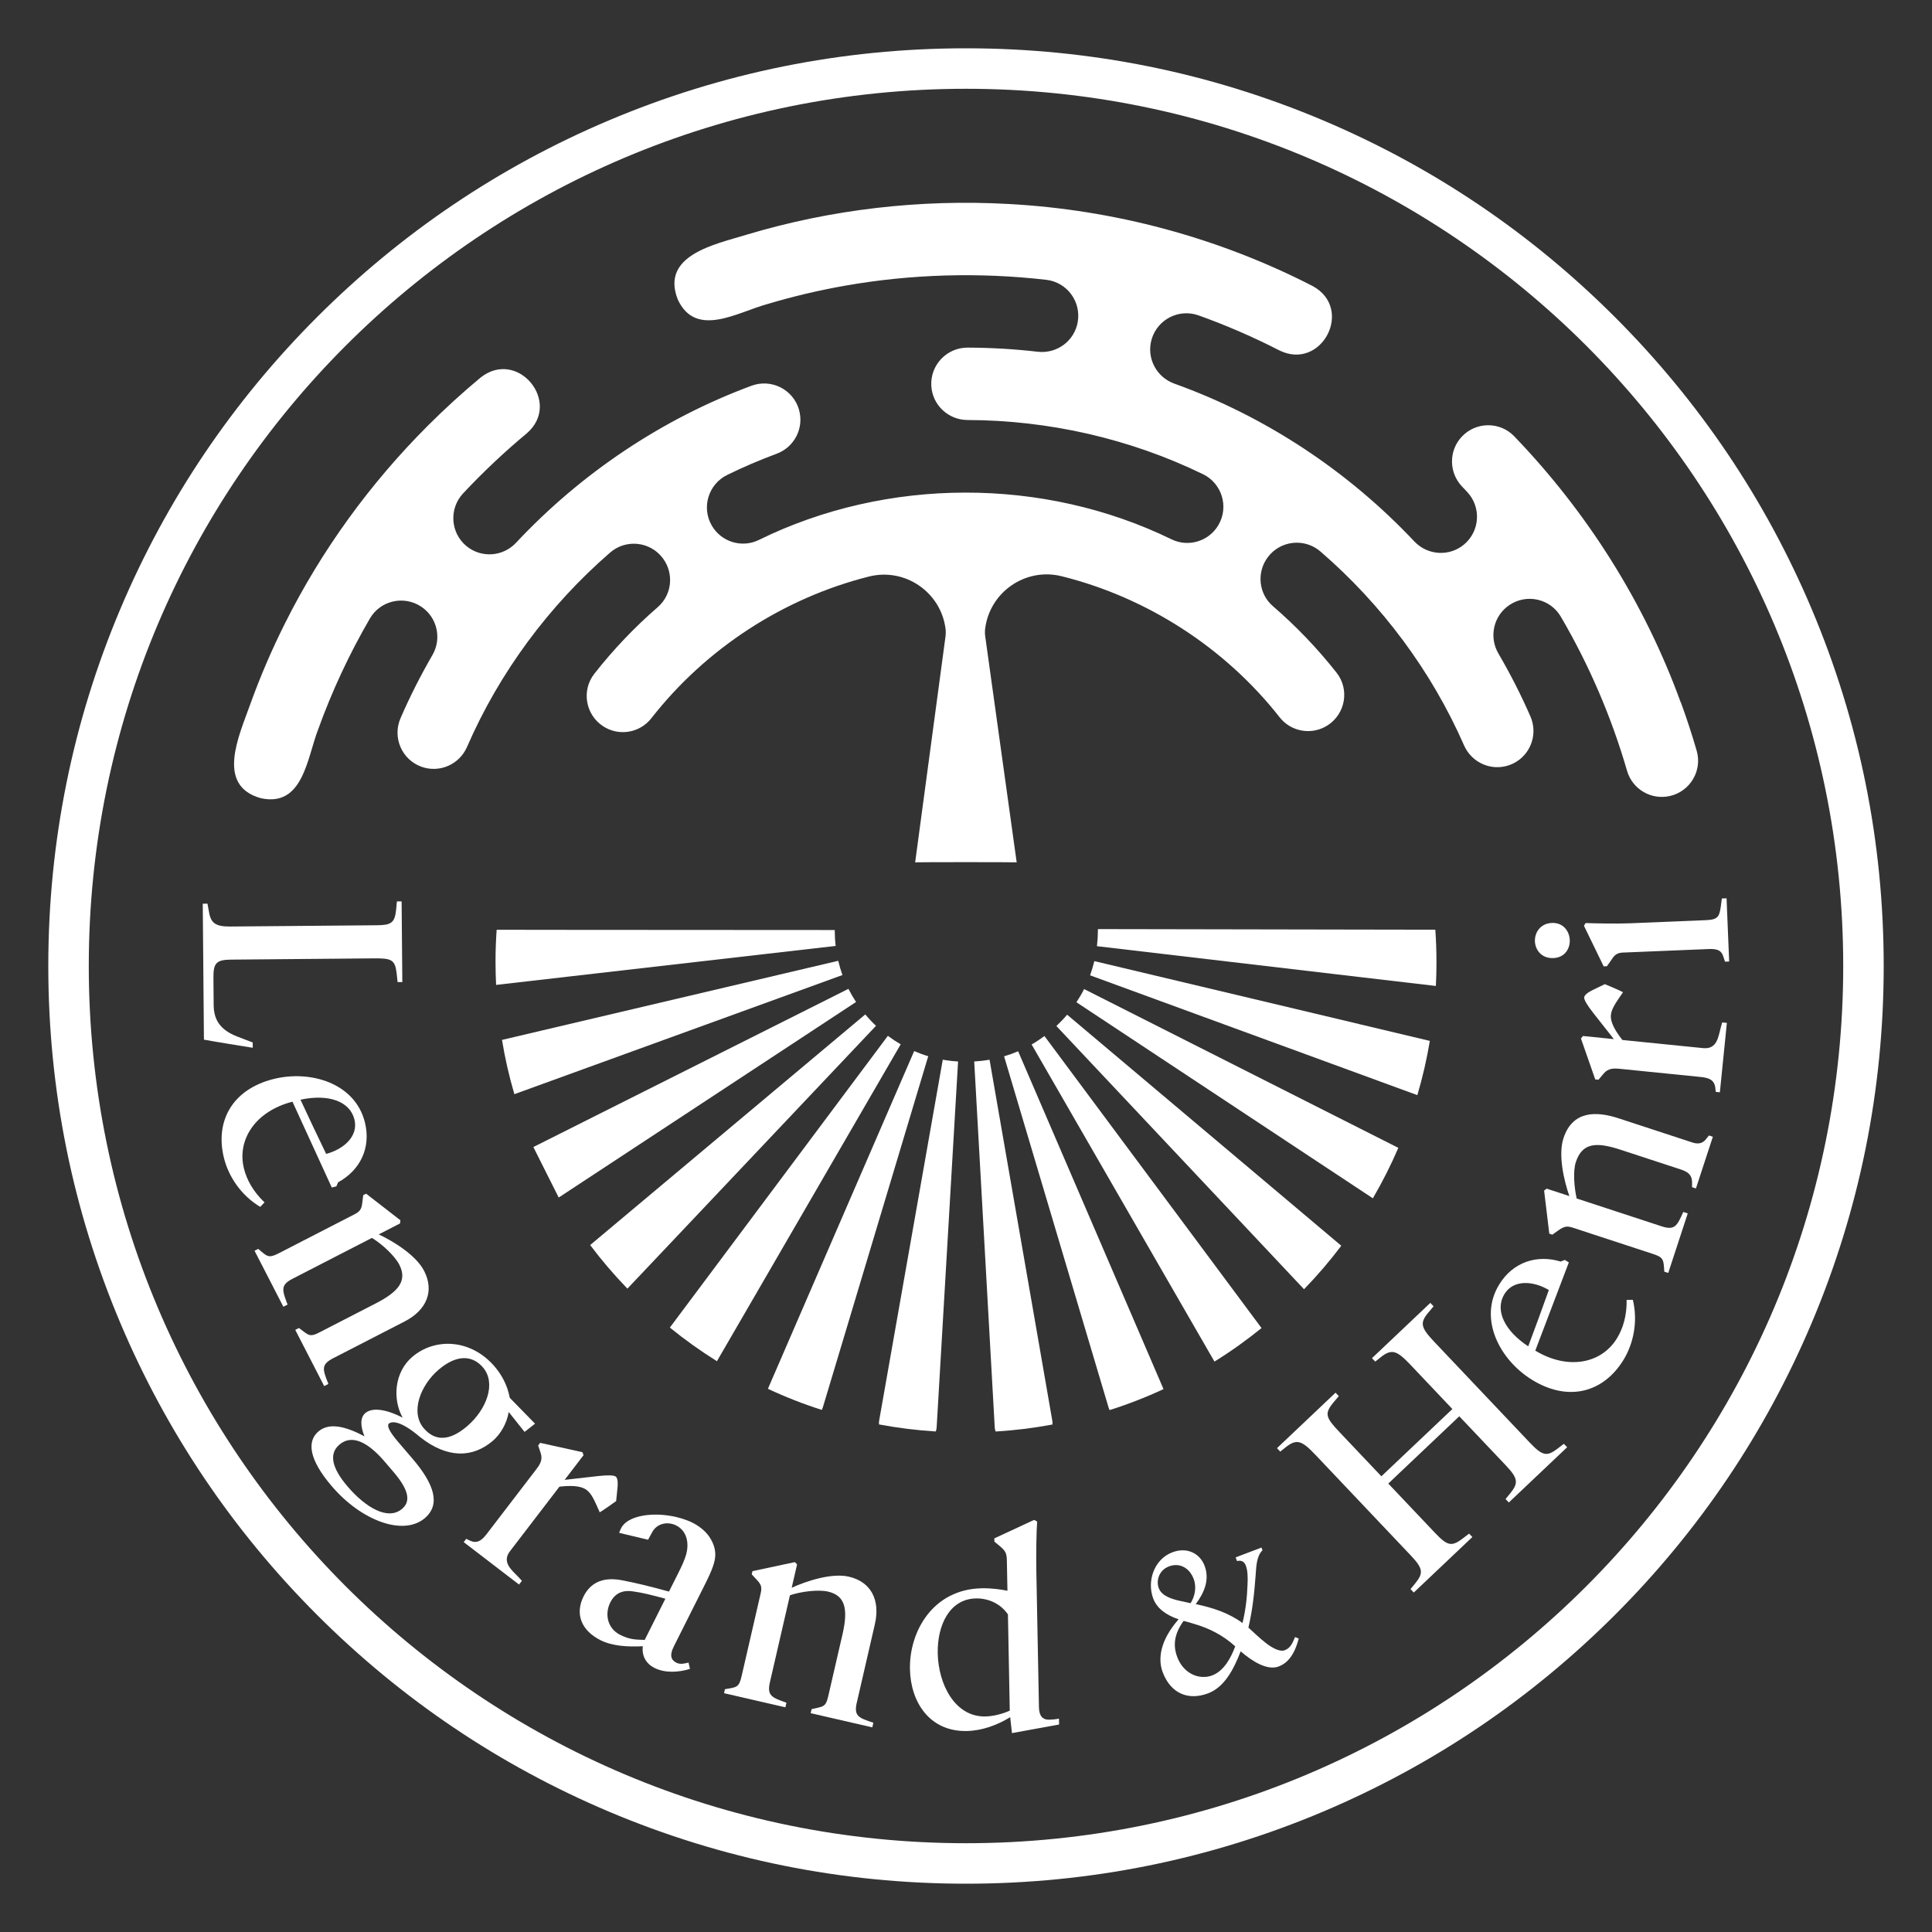 <?xml version="1.0" encoding="UTF-8"?> <svg xmlns="http://www.w3.org/2000/svg" id="j" viewBox="0 0 1080 1080"><rect x="0" y="0" width="1080" height="1080" fill="#333333" stroke="none"/><path d="M540,49.63c270.83,0,490.37,219.55,490.37,490.37s-219.55,490.37-490.37,490.37S49.63,810.83,49.63,540,269.17,49.63,540,49.63M540,27c-69.24,0-136.43,13.57-199.69,40.32-61.09,25.84-115.95,62.83-163.06,109.93-47.11,47.11-84.09,101.97-109.93,163.06-26.76,63.26-40.32,130.45-40.32,199.69s13.57,136.43,40.32,199.69c25.84,61.09,62.83,115.95,109.93,163.06,47.11,47.11,101.97,84.09,163.06,109.93,63.26,26.76,130.45,40.32,199.69,40.32s136.43-13.57,199.69-40.32c61.09-25.84,115.95-62.83,163.06-109.93,47.11-47.11,84.09-101.97,109.93-163.06,26.76-63.26,40.32-130.45,40.32-199.69s-13.57-136.43-40.32-199.69c-25.84-61.09-62.83-115.95-109.93-163.06-47.11-47.11-101.97-84.09-163.06-109.93-63.26-26.76-130.45-40.32-199.69-40.32h0Z" fill="#fff"></path><path d="M489.7,573.43l-110.88,117.24-28.1,29.69c-7.44-7.69-14.39-15.82-20.82-24.37l31.34-26.27,122.46-102.66c1.86,2.24,3.87,4.39,6,6.38Z" fill="#fff"></path><path d="M535.57,593.36l-9.73,166.2-2.24,38.24c-.05.84-.23,1.65-.5,2.4-10.77-.66-21.34-1.99-31.73-3.94-.07-.72-.04-1.45.09-2.19l6.7-37.99,28.85-163.71c2.78.5,5.68.84,8.55,1Z" fill="#fff"></path><path d="M518.89,590.44l-47.63,158.71-11.27,37.52c-.16.52-.36,1.02-.61,1.47-10.32-3.28-20.37-7.22-30.07-11.77.09-.27.18-.52.29-.79l15.88-36.68,65.55-151.34c2.56,1.11,5.2,2.08,7.85,2.87Z" fill="#fff"></path><path d="M503.5,583.77l-82.23,141.81-20.5,35.34c-9.16-5.72-17.94-11.99-26.32-18.8l24.46-32.72,97.41-130.36c2.31,1.72,4.73,3.3,7.17,4.73Z" fill="#fff"></path><path d="M312.3,669.44l34.17-22.47,132.06-86.85c-1.56-2.38-2.99-4.87-4.25-7.35l-139.59,70.08-36.54,18.35,14.17,28.24Z" fill="#fff"></path><path d="M467.14,528.78l-149.25,17.13-40.57,4.66c-.2-4.25-.32-8.53-.32-12.83,0-6.04.2-12.04.63-17.99l40.82.05,148.17.09c.02,3.01.18,6,.52,8.89Z" fill="#fff"></path><path d="M470.94,545.05l-145,52.66-38.4,13.94c-2.92-9.89-5.23-20-6.92-30.34l39.73-9.35,148.23-34.87c.63,2.69,1.43,5.36,2.35,7.97Z" fill="#fff"></path><path d="M588.33,796.31c-10.39,1.95-21,3.28-31.77,3.91-.29-.75-.45-1.54-.5-2.38l-2.15-38.26-9.32-166.2c2.9-.18,5.77-.5,8.57-1l28.47,163.71,6.61,38.08c.14.72.16,1.43.09,2.13Z" fill="#fff"></path><path d="M799.29,581.87c-1.72,10.34-4.07,20.46-6.99,30.32l-38.35-14.05-144.59-52.93c.93-2.58,1.74-5.27,2.38-7.94l147.83,35.14v.02l39.73,9.44Z" fill="#fff"></path><path d="M650.4,776.53c-9.73,4.53-19.78,8.44-30.12,11.72-.23-.43-.43-.91-.57-1.4l-11.2-37.63-47.22-158.73c2.67-.79,5.29-1.74,7.85-2.83l65.15,151.36,15.84,36.84c.09.23.18.45.27.68Z" fill="#fff"></path><path d="M781.67,641.67c-4.19,9.73-8.94,19.12-14.23,28.19l-34.1-22.54-131.6-87.05c1.56-2.38,3.01-4.84,4.28-7.38l139.16,70.33,36.5,18.44Z" fill="#fff"></path><path d="M803,537.74c0,4.5-.11,8.98-.34,13.42l-40.57-4.75-148.89-17.49c.34-2.87.52-5.86.54-8.85v-.7l147.78.27,40.84.07c.43,5.95.63,11.97.63,18.03Z" fill="#fff"></path><path d="M705.21,742.39c-8.37,6.79-17.15,13.06-26.32,18.74l-20.41-35.39-81.8-141.88c2.47-1.4,4.86-3.01,7.17-4.71l96.98,130.45,24.37,32.79Z" fill="#fff"></path><path d="M749.78,696.39c-6.43,8.53-13.37,16.63-20.82,24.3l-28.01-29.78-110.42-117.35c2.1-1.99,4.14-4.12,6-6.34l121.99,102.8,31.27,26.36Z" fill="#fff"></path><path d="M939.52,392.61c-20.12-55.41-52.18-106.26-93.09-148.75-8.01-8.31-21.37-8.17-29.28.24h0c-7.41,7.89-7.27,20.17.23,27.97.92.96,1.83,1.92,2.74,2.88,7.98,8.47,7.24,21.89-1.66,29.38h0c-8.24,6.95-20.44,6.17-27.84-1.67-37.05-39.35-83.32-69.97-134.16-88.21-10.15-3.64-15.74-14.51-12.67-24.85h0c3.32-11.17,15.34-17.21,26.3-13.27,15.41,5.53,30.46,12.05,45.04,19.53,23.7,11.74,42.02-23.42,18.55-36.01-52.63-27.02-110.74-42.64-169.9-45.82-49.35-2.76-99.33,3-146.57,17.21-17.32,5.32-48.03,11.31-38.37,36.08,10.05,21.98,33.57,7.14,50.02,2.69,14.3-4.28,28.87-7.74,43.68-10.33,36.85-6.49,75.08-7.56,112.39-3.25,11.52,1.33,19.51,12.14,17.53,23.57h0c-1.84,10.61-11.66,17.86-22.36,16.63-12.97-1.5-26.09-2.27-39.18-2.31-11.69-.03-21,9.76-20.31,21.43h0c.63,10.72,9.53,19.01,20.27,19.04,45.43.13,90.75,10.44,131.59,30.28,10.56,5.13,14.57,18.13,8.71,28.31h0c-5.3,9.19-16.8,12.74-26.33,8.09-71.58-34.93-159.13-34.79-230.61.35-9.51,4.68-21.02,1.16-26.34-8.01h0c-5.9-10.17-1.9-23.18,8.66-28.34,8.99-4.4,18.19-8.34,27.58-11.82,10.05-3.73,15.52-14.57,12.44-24.83v-.04c-3.38-11.21-15.51-17.21-26.49-13.14-49.9,18.48-95.24,48.91-131.62,87.77-7.37,7.87-19.57,8.68-27.83,1.76h0c-8.92-7.47-9.69-20.9-1.74-29.39,11.13-11.88,23.05-23.12,35.5-33.47,20.1-17.22-5.06-47.8-25.82-31.19-10.14,8.43-20,17.43-29.37,26.8-32.33,32.32-59.43,69.64-79.83,110.4-7.43,14.79-13.96,30.02-19.56,45.57-6.01,17.04-19.54,45.31,6.08,52.33,23.63,5.09,25.78-22.69,31.98-38.54,7.75-21.49,17.43-42.2,28.91-61.95,5.82-10.01,18.9-13.02,28.57-6.66h.02c9,5.93,11.74,17.84,6.33,27.16-6.61,11.4-12.56,23.15-17.8,35.23-4.66,10.73.66,23.16,11.65,27.15h0c10.1,3.66,21.24-1.23,25.52-11.09,18.05-41.55,45.74-78.92,79.97-108.62,8.87-7.7,22.42-6.26,29.46,3.15l.04.05c6.31,8.44,5.13,20.37-2.83,27.27-12.96,11.24-24.91,23.78-35.49,37.28-7.27,9.28-4.98,22.81,4.86,29.29h0c8.79,5.79,20.55,3.85,27.03-4.44,30.36-38.89,73.83-67.17,121.59-79.2,20.26-5.1,40.17,8.74,42.84,29.08.2,1.5.18,3.02-.02,4.51l-16.95,126.16c2.31-.14,54.46-.13,56.75,0l-17.57-126.18c-.21-1.5-.24-3.03-.04-4.54,2.62-20.34,22.48-34.24,42.75-29.21,47.81,11.88,91.39,40.03,121.85,78.84,6.5,8.28,18.26,10.18,27.04,4.37h0c9.83-6.5,12.08-20.04,4.78-29.3-10.62-13.48-22.59-25.99-35.58-37.19-7.99-6.88-9.2-18.82-2.91-27.28l.02-.03c7.01-9.43,20.56-10.92,29.46-3.24,34.3,29.59,62.08,66.87,80.26,108.34,4.31,9.84,15.46,14.69,25.54,11h.02c10.97-4.03,16.24-16.47,11.55-27.18-5.27-12.04-11.24-23.77-17.88-35.13-5.44-9.3-2.74-21.22,6.25-27.17l.03-.02c9.65-6.39,22.74-3.42,28.59,6.57,15.86,27.08,28.3,56.05,37.04,86.19,3,10.37,13.62,16.54,24.12,14.04h.02c11.22-2.67,17.99-14.17,14.79-25.25-2.65-9.15-5.61-18.19-8.87-27.11Z" fill="#fff"></path><path d="M114,581.17l-.66-75.99,2.64-.03.87,4.79c1.05,6.1,3.7,8.06,11.96,7.99l81.94-.71c7.76-.07,9.9-1.25,10.67-8.52l.45-4.8,2.64-.02.39,45.1-2.64.02-.54-4.95c-.89-7.59-2.88-8.4-12.63-8.32l-79.79.7c-8.42.07-10.06,1.9-9.99,10.16l.13,15.2c.07,7.93,3.26,13.85,13.37,17.72l8.45,3.23.03,2.97c-2.15-.31-23.33-3.76-27.3-4.55Z" fill="#fff"></path><path d="M125.2,647.35c-5.11-20.52,4.57-38.42,27.81-44.2,20.52-5.1,45.51,2.29,50.97,24.25,3.59,14.43-2.84,26.91-14.98,33.51l-.97,2.28-2.56.64-21.98-47.98c-20.64,5.3-31.15,21.2-27.12,37.39,1.6,6.41,5.27,12.98,11.52,18.92-.84.72-1.6,1.76-2.45,2.48-10.81-6.5-17.69-17.05-20.24-27.3ZM198.13,625.79c-2.55-10.26-14.65-14.4-30.15-11.05,4.76,10.22,9.47,20.29,14.35,30.3,9.9-2.63,18.12-9.96,15.8-19.26Z" fill="#fff"></path><path d="M186.37,759.19c-7.05,3.63-6.06,6.28-2.79,14.44l-2.35,1.21-16.18-31.43,2.06-1.06c5.37,3.93,5.75,5.4,11.48,2.45l31.58-16.25c12.78-6.58,17.59-12.76,13.05-21.58-2.57-4.99-9.66-11.56-15.32-14.97l-44.36,22.83c-6.9,3.55-5.84,6.35-2.79,14.44l-2.35,1.21-16.1-31.29,2.06-1.06c5,4.3,5.75,5.4,11.48,2.45l42.3-21.77c2.94-1.51,3.96-2.78,4.36-6.33l.54-4.37,1.62-.83,19.16,14.85-.2,1.78-11.9,6.12c8.1,3.82,20.82,11.58,25.36,20.4,5.9,11.46,1.29,22-10.9,28.28l-39.81,20.48Z" fill="#fff"></path><path d="M185.56,830.91c-13.01-15.18-13.99-25.21-7.59-30.69,6.02-5.16,15.11-2.93,25.8,2.69-2.38-5.57-2.47-10.5.42-12.97,3.51-3.01,10.75-2.69,20.89,2.55-5.86-10.65-4.47-25.54,5.31-33.92,12.79-10.96,32.88-10.12,46.1,5.32,3.65,4.26,7.08,10.03,8.49,17.52l14.12,14.44-5.86,4.59-8.86-11.11c-1.1,6.59-4.72,12.52-8.86,16.07-11.17,9.56-25.27,10.12-40.73-2.09-12.2-10.43-16.46-8.3-17.34-7.55-1.26,1.08-.2,4.09,5.28,10.48l7.74,9.03c12.36,14.43,15.94,25.71,7.04,33.35-11.92,10.21-35.39,1.6-51.94-17.71ZM219.93,822.78l-4.94-5.77c-9.24-10.78-18.25-15.46-25.28-9.44-5.89,5.05-4.39,12.9,4.64,23.44,10,11.67,22.54,19.19,30.44,12.42,4.14-3.55,4.93-9.23-4.85-20.64ZM270,764.43c-6.34-7.4-15.28-6.92-24.82,1.25-10.29,8.81-15.9,23.84-8.27,32.75,6.02,7.03,14.07,7.53,24.23-1.18,10.91-9.35,16.38-24.04,8.86-32.82Z" fill="#fff"></path><path d="M285.09,867.12c-4.72,6.16.92,10.48,4.61,14.35l2.06,2.2-1.61,2.1-30.94-23.71,1.41-1.84,2.14,1.02c4.01,1.83,6.58-.17,9.29-3.71l27.43-35.79c2.31-3.01,4.09-5.6,2.74-9.55l-1.38-4.18,1.1-1.45,23.67,5.23.58,1.69-10.55,13.77,18.69-2.12c5.22-.57,8.53-.54,9.81.23,1.57,1.21,1.24,4.9.8,8.73l-.51,5.02c-1.5,1.14-7.33,5.21-9.18,6.28-3.2-7.23-4.55-10.35-7.31-12.47-3.54-2.71-9.98-2.44-15.21-1.87l-27.63,36.06Z" fill="#fff"></path><path d="M385.7,932.93c-6.36,1.98-13.97,2.41-19.87-.55-4.43-2.22-7.23-6.59-6.48-12.12-8.72.42-17.13-.11-23.63-3.37-11.07-5.56-14.3-14.95-9.48-24.54,3.49-6.94,9.99-11.06,20.99-9.05,7.6,1.42,15.36,3.28,26.73,6.4l5.34-10.62c2.22-4.43,3.26-6.86,4.15-9.74,1.93-6.43.69-13.52-5.51-16.63-4.43-2.22-10.56-1.42-13.38,3.81l-2.29,4.21-16.17-3.87c.22-.81.82-1.99,1.11-2.59,1.85-3.69,6.14-5.6,10.35-6.63,5.25-1.25,11.53-1.23,17.14-.27,4.14.6,9.08,2.16,12.33,3.79,3.69,1.85,7.01,4.44,9.29,7.62,1.92,2.81,3.54,6.21,3.53,10.27,0,4.06-1.94,9.01-5.72,16.53l-17.42,34.69c-2.74,5.46-1.34,7.83,1.46,9.23,2.07,1.04,4.58.45,6.72-.13l.8,3.54ZM371.96,893.69c-8.64-2.31-12.4-3.27-18.09-4.09-6.35-.97-10.34,1.46-12.72,6.18-3.26,6.5-1.58,14.55,5.51,18.11,5.17,2.59,8.27,2.67,13.73,2.83l11.56-23.03Z" fill="#fff"></path><path d="M478.98,951.58c-1.78,7.73.88,8.68,9.23,11.45l-.59,2.58-34.45-7.94.52-2.25c6.46-1.56,7.84-.91,9.29-7.19l7.98-34.61c3.23-14.01,1.6-21.67-8.05-23.9-5.47-1.26-15.07-.08-21.32,2.04l-11.2,48.61c-1.74,7.57,1.08,8.56,9.23,11.45l-.59,2.58-34.29-7.9.52-2.25c6.51-1.04,7.84-.91,9.28-7.19l10.68-46.36c.74-3.22.43-4.82-2.02-7.42l-2.98-3.23.41-1.77,23.71-5.05,1.23,1.3-3.01,13.04c8.15-3.72,22.28-8.42,31.94-6.2,12.56,2.89,17.64,13.22,14.56,26.58l-10.05,43.63Z" fill="#fff"></path><path d="M580.78,954.32c.09,4.62,1.79,7.07,5.75,7,1.82-.04,3.63-.23,5.44-.6l.07,3.3-26.34,4.8-1-8.9c-7.19,4.43-15.72,7.57-24.31,7.73-20.8.4-31.37-16.25-31.72-34.58-.41-21.3,13.02-44.69,40.1-45.21,5.62-.11,10.59.62,14.4,1.38l-.33-17.18c-.1-5.29-1.77-5.91-6.97-10.28l-.03-1.82,22.27-10.34,1.67.96c-.41,4.3-.64,18.35-.45,28.09l1.45,75.64ZM563.43,902.44c-4.42-6.36-11.41-9.03-17.85-8.91-14.86.29-21.68,15.12-21.38,30.64.33,17.34,9.6,35.67,26.62,35.34,4.29-.08,9.39-1.34,13.65-3.24l-1.03-53.84Z" fill="#fff"></path><path d="M714.79,931.57c-6.47,2.47-14.99-3.06-21.25-8.46-3.92,10.13-9.06,19.99-18.12,23.44-10.89,4.15-20.84.4-25.43-11.69-2.79-7.33-1.65-17.64,8.84-29.66-7.22-2.44-12.13-6.25-14.14-11.53-3.69-9.71.4-22.01,10.64-25.91,8.3-3.16,15.44.67,18.02,7.46,2.96,7.77-.1,14.98-4.91,21.5,9.4,1.98,18.39,4.86,26.12,10.56,1.84-7.49,2.57-14.68,2.8-21.19.27-4.8.05-8.29-.93-10.88-.82-2.16-2.32-3.19-4.93-2.57l-.78-2.05,14.45-5.5.57,1.51c-3.4,3.39-3.45,9.09-3.81,13.67-.77,10.3-1.68,19.28-4.06,29.58,2.81,2.51,6.35,5.98,9.67,8.54,3.7,2.91,7.99,5.11,10.58,4.12,2.91-1.11,4.17-3.31,5.83-7.4l2.04.83c-2.46,9.45-6.36,13.78-11.22,15.63ZM653.39,875.66c-5.5,2.09-7.23,7.94-5.63,12.14,1.73,4.53,7.53,6.15,12.24,7.19,1.11.32,4.68.94,5.53,1.23,2.4-3.75,3.5-8.98,1.73-13.62-2.3-6.04-7.73-9.29-13.88-6.95ZM667.59,907.79c-1.15-.43-4.74-1.41-5.95-1.69-5.42,7.5-5.96,13.87-3.5,20.34,3.49,9.17,12.3,12.86,19.53,10.11,6.47-2.46,10.47-9.79,12.83-16.24-6.94-6.25-14.45-10.06-22.91-12.52Z" fill="#fff"></path><path d="M843.44,839.9l-1.82-1.92,2.53-3.09c4.84-5.94,4.44-8.53-2.49-15.84l-25.91-27.34-39.69,37.61,26.02,27.46c6.81,7.19,9.25,8.08,15.45,3.34l3.7-2.82,1.82,1.92-32.74,31.02-1.82-1.92,2.53-3.08c4.84-5.95,4.55-8.41-2.49-15.84l-53.17-56.12c-7.61-8.03-10.5-9.16-16.72-4.19l-2.98,2.37-1.82-1.92,32.74-31.02,1.82,1.92-2.9,3.43c-5.31,6.4-4.44,8.53,3.29,16.68l23.41,24.71,39.69-37.61-23.41-24.7c-7.61-8.03-10.5-9.17-16.72-4.19l-2.99,2.38-1.82-1.92,32.62-30.9,1.82,1.92-2.78,3.31c-5.07,5.94-4.44,8.53,3.29,16.68l53.29,56.24c7.16,7.56,9.61,7.74,15.33,3.45l3.7-2.82,1.82,1.92-32.62,30.91Z" fill="#fff"></path><path d="M907.53,760.2c-11.04,18.03-30.57,23.7-51,11.2-18.03-11.04-30.3-34.03-18.49-53.33,7.76-12.68,21.16-16.87,34.39-12.85l2.3-.91,2.26,1.38-18.76,49.33c18.26,10.98,36.96,7.32,45.67-6.91,3.45-5.63,5.55-12.87,5.4-21.48,1.1.09,2.38-.09,3.48,0,2.95,12.26.27,24.56-5.25,33.58ZM841,723.36c-5.52,9.02.02,20.54,13.29,29.24,3.95-10.56,7.8-20.98,11.52-31.48-8.82-5.21-19.81-5.92-24.81,2.25Z" fill="#fff"></path><path d="M948.05,664.35l-2.2-.72.04-2.25c.08-4.49-2.12-6.26-6.36-7.65l-33.75-11.06c-13.81-4.53-21.38-3.7-24.88,6.97-1.7,5.18-.87,14.32.47,20.32l47.4,15.53c7.38,2.42,8.72-.1,12.18-8l2.51.82-10.9,33.27-2.2-.72c-.45-6.58-.19-7.88-6.32-9.89l-45.2-14.81c-4.08-1.34-5.8.19-11.05,4.03l-1.73-.57-2.89-24.06,1.41-1.1,12.71,4.16c-2.97-8.45-6.39-22.95-3.3-32.36,5.04-15.38,18.2-15.24,30.76-11.13l41.28,13.52c2.67.88,5.44.91,7.51-1.71l1.76-2.2,2.2.72-9.46,28.88Z" fill="#fff"></path><path d="M952.12,585.9c7.72.78,8.43-6.28,9.79-11.46l.79-2.91,2.63.27-3.91,38.79-2.3-.23-.26-2.35c-.55-4.38-3.59-5.51-8.03-5.96l-44.87-4.53c-3.78-.38-6.92-.53-9.57,2.69l-2.83,3.37-1.81-.18-7.99-22.89,1.13-1.38,17.26,1.74-11.63-14.79c-3.24-4.15-4.94-6.97-4.96-8.47.2-1.97,3.52-3.63,7.01-5.27l4.54-2.2c1.76.68,8.28,3.49,10.17,4.51-4.48,6.52-6.42,9.32-6.77,12.77-.45,4.44,3.17,9.78,6.4,13.93l45.2,4.56Z" fill="#fff"></path><path d="M877.51,525.44c.2,4.79-2.74,9.87-9.17,10.13-6.6.27-10.11-4.54-10.31-9.33-.2-4.95,3.06-10.05,9.5-10.31,6.27-.26,9.78,4.56,9.98,9.51ZM907.55,532.47c-3.13.13-4.76.86-6.62,3.91l-2.65,3.74-1.82.08-11.02-22.69.93-1.52c3.98.17,17.21.45,24.64.14l42.91-1.77c6.6-.27,7.18-2.28,7.97-7.27l.63-4.82,2.64-.11,1.45,35.32-2.31.1-.75-2.28c-1.17-4.25-3.68-4.97-8.63-4.77l-47.37,1.95Z" fill="#fff"></path></svg> 